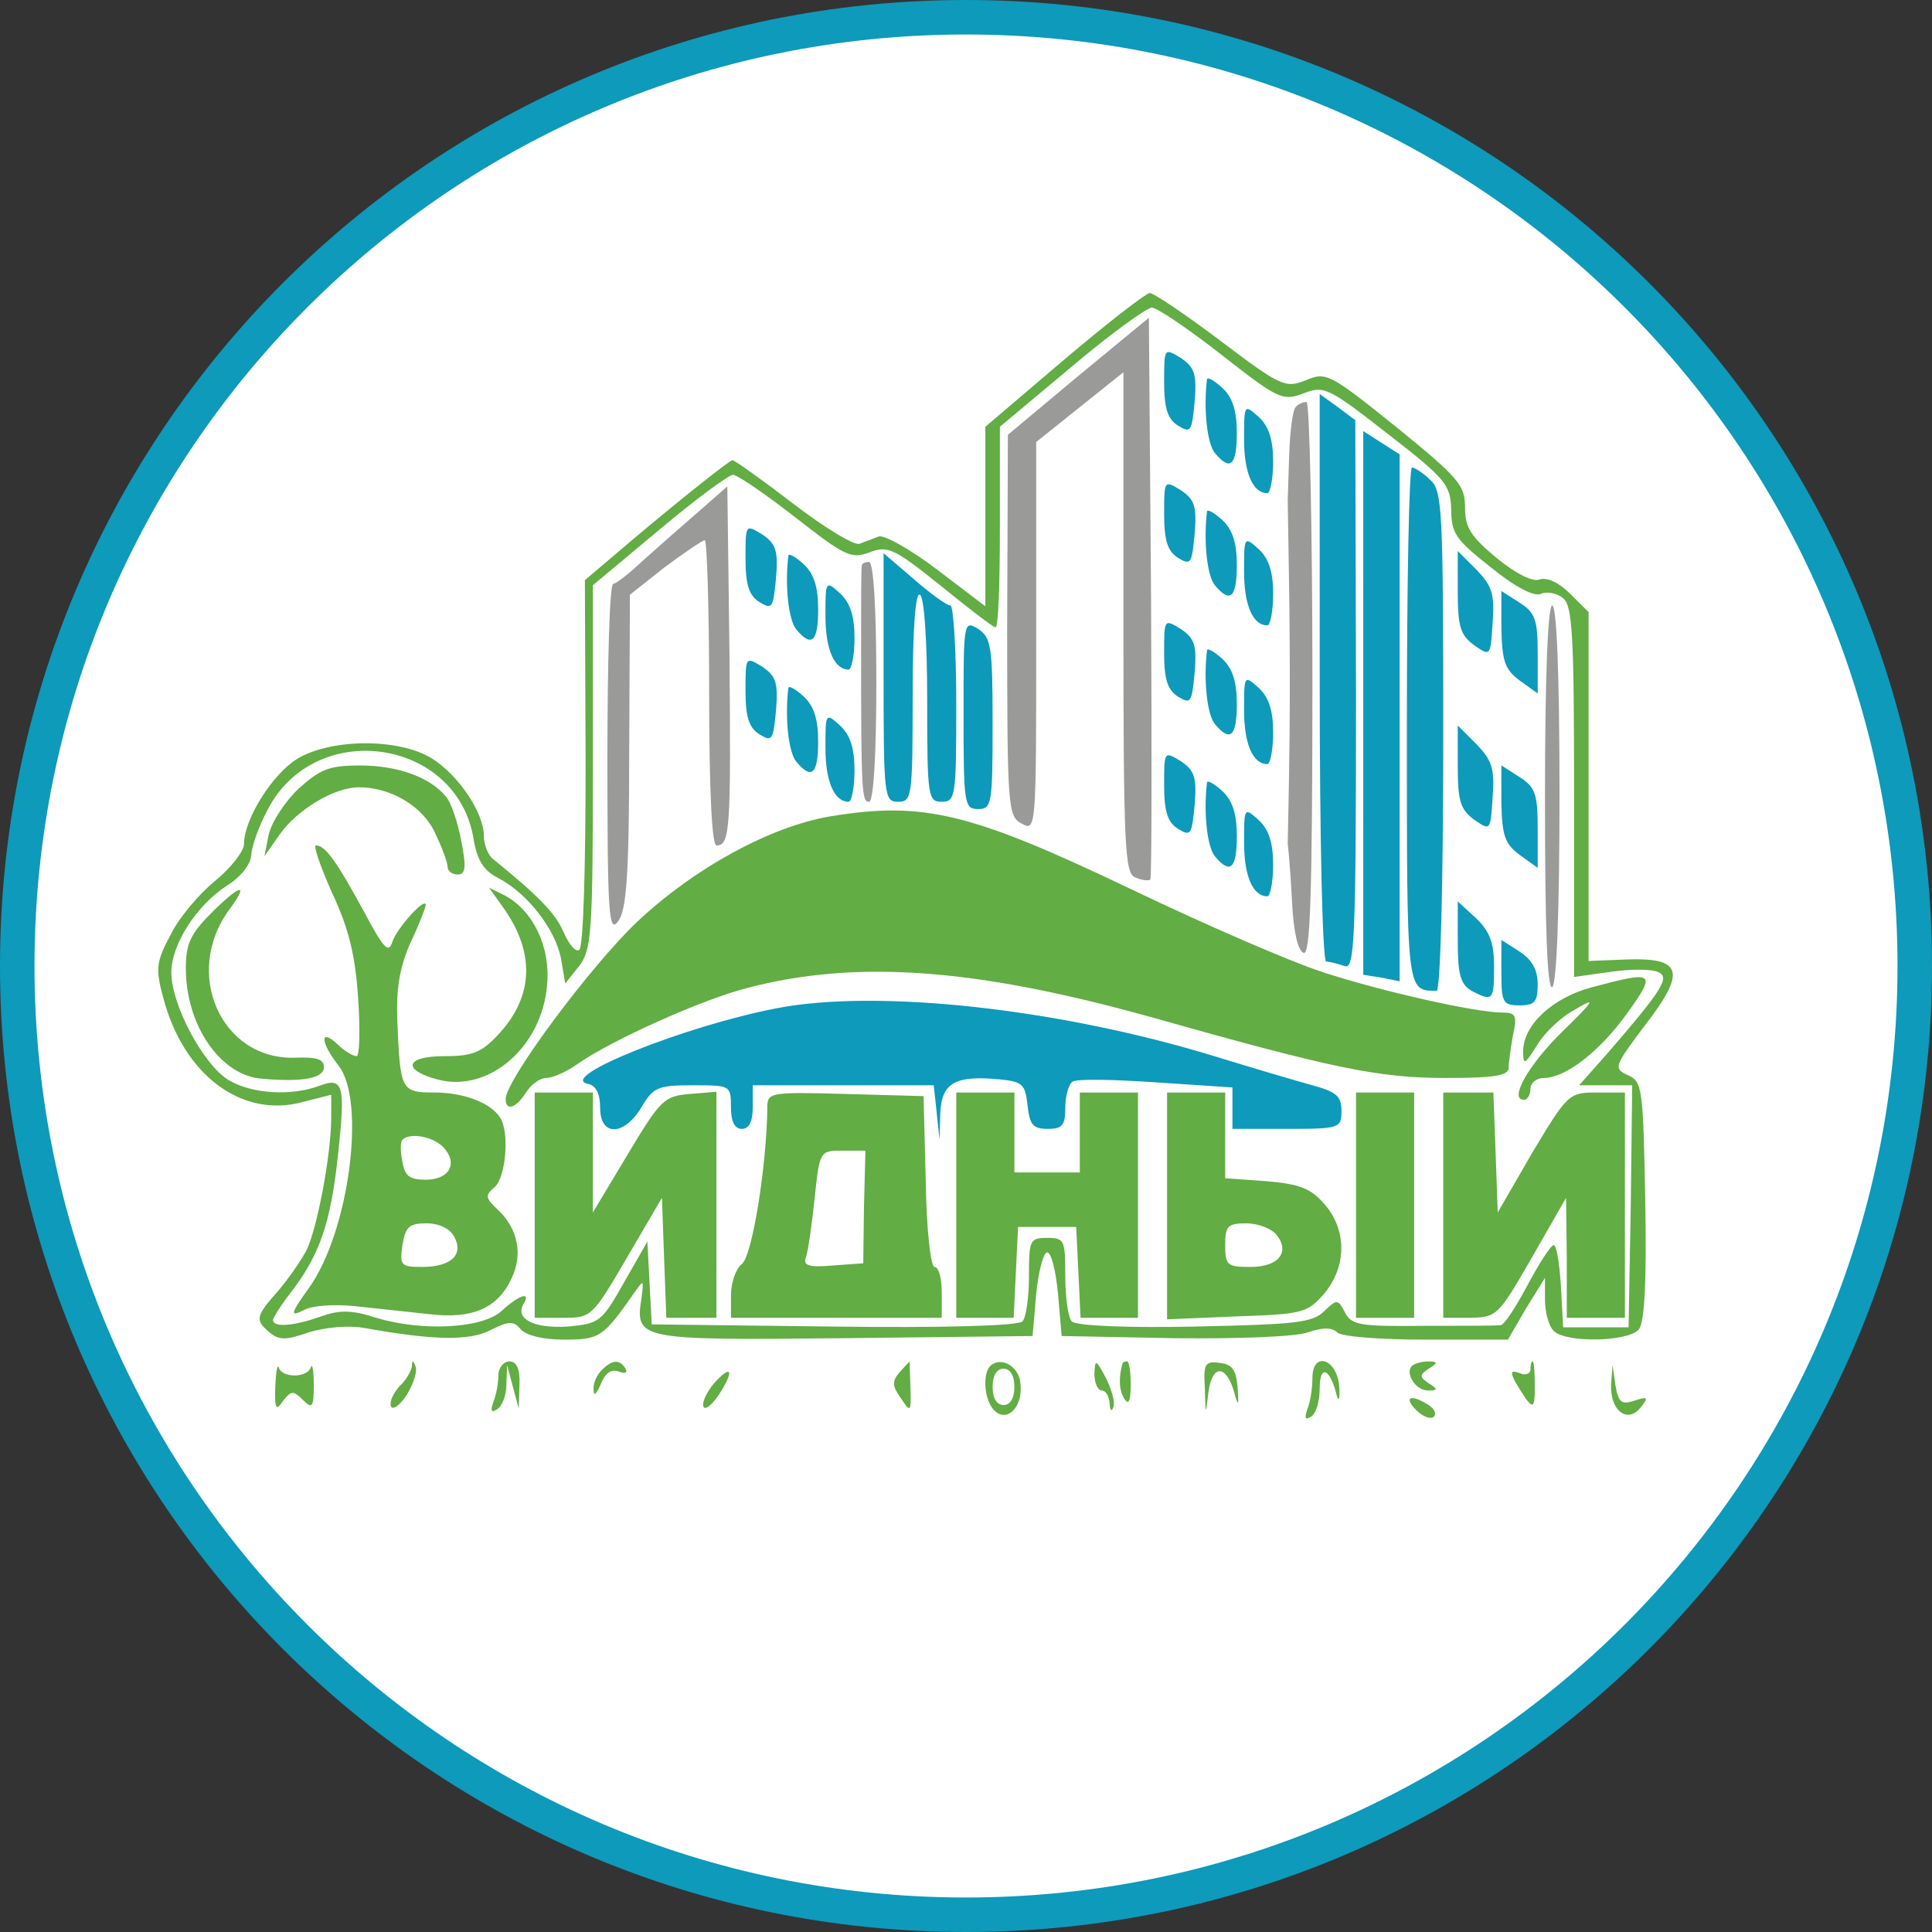 <svg width="56" height="56" viewBox="0 0 56 56" fill="none" xmlns="http://www.w3.org/2000/svg">
<rect x="0" y="0" width="56" height="56" fill="#333333" stroke="none"/>
<g clip-path="url(#clip0_968_693)">
<path d="M28 0.5C43.188 0.5 55.5 12.812 55.5 28C55.5 43.188 43.188 55.5 28 55.5C12.812 55.5 0.5 43.188 0.5 28C0.5 12.812 12.812 0.5 28 0.5Z" fill="white" stroke="#0D9ABB"/>
<path d="M30.836 10.432L28.561 12.37V14.962V17.574L27.149 16.5C26.37 15.91 25.611 15.488 25.464 15.552C25.317 15.615 25.064 15.699 24.916 15.762C24.769 15.825 23.905 15.299 22.999 14.604C22.093 13.908 21.293 13.339 21.23 13.339C21.145 13.339 19.418 14.709 17.648 16.226L16.953 16.816L16.974 22.124C16.974 25.116 16.911 27.475 16.785 27.538C16.679 27.602 16.49 27.37 16.342 27.033C16.11 26.485 15.647 26 14.299 24.905C14.151 24.8 14.025 24.484 14.025 24.231C14.025 23.557 13.287 22.461 12.508 21.977C11.539 21.387 9.58 21.408 8.611 21.998C7.894 22.44 7.073 23.746 7.073 24.463C7.073 24.673 6.694 25.158 6.23 25.537C5.767 25.916 5.177 26.611 4.945 27.096C4.524 27.875 4.503 28.086 4.734 28.929C5.324 31.162 7.01 32.426 8.779 31.941L9.601 31.731V32.384C9.601 33.479 9.179 35.691 8.863 36.281C8.695 36.576 8.337 37.103 8.042 37.44C7.41 38.156 7.389 38.261 7.81 38.619C8.084 38.851 8.295 38.851 8.948 38.619C9.432 38.472 10.085 38.409 10.57 38.493C12.55 38.851 13.604 38.872 14.214 38.556C14.762 38.282 14.889 38.282 15.099 38.535C15.247 38.704 15.731 38.83 16.342 38.83C17.395 38.83 17.48 38.767 18.407 37.44C18.659 37.081 18.659 37.103 18.596 37.608C18.407 38.83 18.449 38.851 24.453 38.788L29.93 38.725L30.035 37.503C30.099 36.85 30.246 36.302 30.351 36.302C30.478 36.302 30.604 36.85 30.667 37.503L30.773 38.725L34.038 38.788C35.913 38.809 37.556 38.746 37.914 38.619C38.336 38.472 38.609 38.472 38.757 38.619C38.883 38.746 40.021 38.83 41.327 38.83H43.708L44.234 37.924L44.782 37.039V37.671C44.782 38.029 44.887 38.43 45.035 38.577C45.393 38.935 47.205 38.893 47.5 38.535C47.668 38.346 47.731 37.166 47.689 34.806C47.626 31.52 47.605 31.351 47.184 31.162C46.762 30.972 46.783 30.909 47.689 29.708C48.89 28.149 48.764 27.749 47.12 27.812L46.046 27.854V22.798V17.742L45.519 17.216C45.182 16.879 44.845 16.731 44.635 16.794C44.445 16.879 43.96 16.647 43.392 16.183C42.633 15.552 42.465 15.299 42.465 14.709C42.465 14.056 42.275 13.845 40.463 12.37C38.546 10.833 38.441 10.769 37.851 11.022C37.261 11.254 37.135 11.212 35.386 9.885C34.375 9.126 33.448 8.494 33.322 8.494C33.195 8.515 32.079 9.379 30.836 10.432ZM35.407 10.285C37.051 11.57 37.177 11.633 37.788 11.401C38.378 11.17 38.504 11.233 40.232 12.581C41.917 13.887 42.043 14.056 42.064 14.772C42.064 15.467 42.212 15.657 43.202 16.436C43.897 17.005 44.466 17.3 44.656 17.216C44.845 17.131 45.14 17.195 45.309 17.342C45.583 17.553 45.625 18.48 45.625 22.967V28.318L46.678 28.17C47.247 28.086 47.858 28.086 48.047 28.17C48.427 28.318 48.195 28.676 46.594 30.53L45.772 31.457H46.552H47.31L47.268 34.975L47.205 38.472H46.257H45.309L45.245 37.292C45.203 36.618 45.119 36.091 45.035 36.091C44.951 36.091 44.614 36.618 44.276 37.25C43.939 37.882 43.602 38.409 43.497 38.409C43.392 38.43 42.38 38.43 41.264 38.43C39.431 38.451 39.178 38.409 38.989 38.051C38.778 37.65 38.757 37.65 38.378 38.008C38.041 38.346 37.514 38.388 34.628 38.451C32.711 38.493 31.194 38.43 31.068 38.303C30.962 38.198 30.878 37.608 30.878 36.997C30.878 35.944 30.857 35.881 30.351 35.881C29.846 35.881 29.825 35.944 29.825 36.997C29.825 37.608 29.741 38.198 29.635 38.303C29.509 38.43 27.297 38.493 24.158 38.451L18.891 38.388L18.828 37.187L18.765 35.986L18.091 37.166C17.438 38.325 17.374 38.367 16.448 38.451C15.457 38.514 14.91 38.219 15.184 37.777C15.394 37.419 15.036 37.545 14.552 37.987C14.004 38.514 12.234 38.598 10.907 38.198C10.191 37.966 9.854 37.966 9.306 38.156C8.547 38.43 7.915 38.493 7.915 38.261C7.915 38.198 8.147 37.819 8.463 37.419C9.264 36.365 9.58 35.459 9.79 33.542C10.022 31.436 9.959 31.204 9.243 31.478C8.442 31.773 7.305 31.71 6.63 31.309C5.893 30.867 4.966 29.118 4.966 28.191C4.966 27.37 5.703 26.232 6.588 25.663C6.989 25.411 7.262 25.052 7.283 24.8C7.283 24.568 7.494 23.957 7.768 23.451C9.158 20.797 13.266 21.408 13.73 24.336C13.835 24.947 14.025 25.242 14.446 25.453C15.289 25.895 16.089 26.927 16.258 27.77L16.384 28.507L16.785 28.002C17.143 27.538 17.185 27.075 17.185 22.23V16.963L19.102 15.362C20.155 14.477 21.124 13.761 21.251 13.761C21.398 13.782 22.199 14.33 23.062 15.004C24.495 16.12 24.663 16.204 25.19 16.015C25.738 15.804 25.906 15.889 27.276 16.984C28.076 17.637 28.793 18.185 28.856 18.185C28.94 18.185 28.982 16.879 28.982 15.278V12.37L31.047 10.643C32.163 9.695 33.217 8.937 33.385 8.915C33.532 8.915 34.438 9.526 35.407 10.285Z" fill="#62AD44"/>
<path d="M31.257 10.895L29.214 12.602L29.193 18.121C29.193 23.43 29.214 23.662 29.614 23.872C30.035 24.104 30.035 24.041 30.035 18.458V12.812L31.299 11.801L32.563 10.79V18.058C32.563 24.589 32.606 25.305 32.901 25.431C33.09 25.516 33.301 25.537 33.343 25.495C33.385 25.452 33.385 21.766 33.364 17.3L33.301 9.21L31.257 10.895Z" fill="#9A9A99"/>
<path d="M38.252 19.658C38.252 24.503 38.336 27.873 38.441 27.873C38.546 27.873 38.778 27.937 38.968 28C39.263 28.126 39.305 27.347 39.305 20.163L39.284 12.179L38.778 11.8L38.252 11.421V19.658Z" fill="#0D99BA"/>
<path d="M37.556 11.8C37.472 11.864 37.388 12.517 37.367 13.212L37.325 14.497L37.367 17.109C37.367 17.109 37.409 19.764 37.367 22.165C37.367 22.479 37.325 24.448 37.325 24.448C37.325 24.448 37.388 24.946 37.451 26.147C37.493 27.01 37.619 27.558 37.788 27.621C37.977 27.685 38.041 25.999 38.041 19.679C38.041 15.255 37.956 11.653 37.872 11.653C37.767 11.653 37.619 11.716 37.556 11.8Z" fill="#9A9A99"/>
<path d="M39.515 20.375V28.254L40.042 28.338L40.569 28.443V20.817V13.17L40.042 12.833L39.515 12.496V20.375Z" fill="#0D99BA"/>
<path d="M40.779 21.006C40.779 28.822 40.758 28.717 41.643 28.717C41.748 28.717 41.833 25.725 41.833 21.491C41.833 14.75 41.812 14.223 41.453 13.907C41.243 13.696 40.99 13.549 40.927 13.549C40.843 13.549 40.779 16.898 40.779 21.006Z" fill="#0D99BA"/>
<path d="M20.239 14.837C19.776 15.237 19.06 15.869 18.659 16.227C18.259 16.606 17.859 16.922 17.775 16.922C17.669 16.922 17.606 19.218 17.606 22.02C17.606 26.55 17.648 27.076 17.922 26.697C18.154 26.381 18.238 25.412 18.238 21.767L18.259 17.238L19.27 16.438C19.839 16.016 20.366 15.658 20.429 15.658C20.492 15.658 20.555 17.638 20.555 20.082C20.555 22.989 20.64 24.506 20.766 24.506C21.166 24.506 21.187 24.022 21.145 19.029L21.082 14.099L20.239 14.837Z" fill="#9A9A99"/>
<path d="M25.611 19.638C25.611 23.093 25.633 23.24 26.033 23.24C26.433 23.24 26.454 23.093 26.454 20.165C26.454 18.184 26.538 17.152 26.665 17.236C26.791 17.32 26.875 18.563 26.875 20.312C26.875 23.093 26.896 23.24 27.297 23.24C27.697 23.24 27.718 23.093 27.718 20.396C27.718 18.837 27.634 17.552 27.55 17.552C27.444 17.552 26.981 17.215 26.496 16.794L25.611 16.035V19.638Z" fill="#0D99BA"/>
<path d="M42.254 17.173C42.254 18.184 42.338 18.416 42.739 18.71C43.202 19.026 43.202 19.026 43.265 18.057C43.328 17.215 43.244 16.983 42.802 16.52L42.254 15.972V17.173Z" fill="#0D9ABB"/>
<path d="M24.98 16.394C24.959 16.457 24.959 17.531 24.959 18.816C24.959 22.987 24.98 23.24 25.19 23.24C25.317 23.24 25.401 21.934 25.401 19.764C25.401 17.594 25.317 16.288 25.19 16.288C25.085 16.288 24.98 16.33 24.98 16.394Z" fill="#9A9A99"/>
<path d="M43.518 18.227C43.539 19.175 43.623 19.406 44.045 19.722L44.571 20.102V18.964C44.571 17.974 44.508 17.763 44.045 17.468L43.518 17.131V18.227Z" fill="#0D9ABB"/>
<path d="M44.782 23.154C44.782 26.82 44.845 28.695 44.993 28.611C45.119 28.526 45.203 26.441 45.203 23.007C45.203 19.51 45.119 17.551 44.993 17.551C44.866 17.551 44.782 19.552 44.782 23.154Z" fill="#9A9A99"/>
<path d="M27.929 20.712C27.929 23.304 27.95 23.451 28.35 23.451C28.75 23.451 28.771 23.304 28.771 20.965C28.771 18.732 28.729 18.48 28.35 18.227C27.929 17.974 27.929 18.016 27.929 20.712Z" fill="#0D99BA"/>
<path d="M21.609 20.019C21.609 20.799 21.714 21.093 22.009 21.283C22.388 21.515 22.409 21.452 22.494 20.588C22.557 19.787 22.494 19.598 22.093 19.324C21.609 19.029 21.609 19.029 21.609 20.019Z" fill="#0D9ABB"/>
<path d="M33.743 14.904C33.743 15.683 33.849 15.978 34.143 16.168C34.523 16.399 34.544 16.336 34.628 15.473C34.691 14.672 34.628 14.482 34.228 14.209C33.743 13.914 33.743 13.914 33.743 14.904Z" fill="#0D9ABB"/>
<path d="M33.743 22.759C33.743 23.539 33.849 23.834 34.143 24.023C34.523 24.255 34.544 24.192 34.628 23.328C34.691 22.527 34.628 22.338 34.228 22.064C33.743 21.769 33.743 21.769 33.743 22.759Z" fill="#0D9ABB"/>
<path d="M21.609 16.185C21.609 16.965 21.714 17.259 22.009 17.449C22.388 17.681 22.409 17.618 22.494 16.754C22.557 15.953 22.494 15.764 22.093 15.49C21.609 15.195 21.609 15.195 21.609 16.185Z" fill="#0D9ABB"/>
<path d="M33.743 11.072C33.743 11.851 33.849 12.146 34.143 12.336C34.523 12.568 34.544 12.504 34.628 11.641C34.691 10.84 34.628 10.65 34.228 10.377C33.743 10.082 33.743 10.082 33.743 11.072Z" fill="#0D9ABB"/>
<path d="M33.743 18.927C33.743 19.707 33.849 20.002 34.143 20.191C34.523 20.423 34.544 20.36 34.628 19.496C34.691 18.695 34.628 18.506 34.228 18.232C33.743 17.937 33.743 17.937 33.743 18.927Z" fill="#0D9ABB"/>
<path d="M22.852 19.933C22.746 20.797 22.852 21.808 23.084 22.082C23.526 22.609 23.715 22.44 23.715 21.492C23.715 20.839 23.589 20.46 23.294 20.186C23.062 19.976 22.873 19.87 22.852 19.933Z" fill="#0D9ABB"/>
<path d="M34.986 14.82C34.881 15.684 34.986 16.695 35.218 16.969C35.66 17.495 35.85 17.327 35.85 16.379C35.85 15.726 35.723 15.347 35.428 15.073C35.197 14.862 35.007 14.757 34.986 14.82Z" fill="#0D9ABB"/>
<path d="M34.986 22.675C34.881 23.539 34.986 24.55 35.218 24.824C35.66 25.351 35.85 25.183 35.85 24.235C35.85 23.581 35.723 23.202 35.428 22.928C35.197 22.718 35.007 22.612 34.986 22.675Z" fill="#0D9ABB"/>
<path d="M22.852 16.099C22.746 16.963 22.852 17.974 23.084 18.248C23.526 18.775 23.715 18.606 23.715 17.658C23.715 17.005 23.589 16.626 23.294 16.352C23.062 16.142 22.873 16.036 22.852 16.099Z" fill="#0D9ABB"/>
<path d="M34.986 10.988C34.881 11.852 34.986 12.863 35.218 13.137C35.66 13.664 35.85 13.495 35.85 12.547C35.85 11.894 35.723 11.515 35.428 11.241C35.197 11.03 35.007 10.925 34.986 10.988Z" fill="#0D9ABB"/>
<path d="M34.986 18.843C34.881 19.707 34.986 20.718 35.218 20.992C35.66 21.519 35.85 21.35 35.85 20.402C35.85 19.749 35.723 19.37 35.428 19.096C35.197 18.886 35.007 18.78 34.986 18.843Z" fill="#0D9ABB"/>
<path d="M23.926 21.681C23.926 22.65 24.179 23.24 24.6 23.24C24.684 23.24 24.769 22.819 24.769 22.334C24.769 21.681 24.642 21.302 24.347 21.028C23.926 20.649 23.926 20.67 23.926 21.681Z" fill="#0D9ABB"/>
<path d="M36.06 16.568C36.06 17.537 36.313 18.127 36.735 18.127C36.819 18.127 36.903 17.706 36.903 17.221C36.903 16.568 36.777 16.189 36.482 15.915C36.06 15.536 36.06 15.557 36.06 16.568Z" fill="#0D9ABB"/>
<path d="M36.06 24.422C36.06 25.391 36.313 25.98 36.735 25.98C36.819 25.98 36.903 25.559 36.903 25.075C36.903 24.422 36.777 24.042 36.482 23.768C36.06 23.389 36.06 23.41 36.06 24.422Z" fill="#0D9ABB"/>
<path d="M23.926 17.849C23.926 18.818 24.179 19.408 24.6 19.408C24.684 19.408 24.769 18.987 24.769 18.502C24.769 17.849 24.642 17.47 24.347 17.196C23.926 16.817 23.926 16.838 23.926 17.849Z" fill="#0D9ABB"/>
<path d="M36.06 12.736C36.06 13.705 36.313 14.295 36.735 14.295C36.819 14.295 36.903 13.874 36.903 13.389C36.903 12.736 36.777 12.357 36.482 12.083C36.06 11.704 36.06 11.725 36.06 12.736Z" fill="#0D9ABB"/>
<path d="M36.06 20.59C36.06 21.559 36.313 22.148 36.735 22.148C36.819 22.148 36.903 21.727 36.903 21.243C36.903 20.59 36.777 20.21 36.482 19.936C36.06 19.557 36.06 19.578 36.06 20.59Z" fill="#0D9ABB"/>
<path d="M42.254 22.229C42.254 23.24 42.338 23.472 42.739 23.767C43.202 24.083 43.202 24.083 43.265 23.114C43.328 22.271 43.244 22.04 42.802 21.576L42.254 21.028V22.229Z" fill="#0D9ABB"/>
<path d="M8.653 22.862C8.253 23.241 7.873 23.831 7.789 24.189L7.663 24.821L8.105 24.189C8.611 23.473 9.685 22.82 10.401 22.82C11.328 22.82 12.255 23.367 12.613 24.147C12.803 24.547 12.972 24.989 12.972 25.116C12.972 25.242 13.098 25.348 13.266 25.348C13.498 25.348 13.519 25.137 13.372 24.379C13.266 23.831 13.077 23.262 12.929 23.093C12.466 22.525 11.518 22.188 10.444 22.188C9.538 22.188 9.285 22.293 8.653 22.862Z" fill="#62AD44"/>
<path d="M43.518 23.281C43.539 24.229 43.623 24.461 44.045 24.777L44.571 25.156V24.019C44.571 23.029 44.508 22.818 44.045 22.523L43.518 22.186V23.281Z" fill="#0D9ABB"/>
<path d="M24.074 23.661C22.325 23.956 20.134 25.157 18.47 26.716C17.101 28.022 14.657 31.309 14.657 31.856C14.657 32.214 14.952 32.13 15.247 31.667C15.394 31.435 15.647 31.245 15.837 31.245C16.026 31.245 16.448 31.056 16.764 30.824C17.733 30.15 20.345 28.97 21.672 28.633C24.832 27.811 28.266 28.064 33.343 29.476C38.631 30.971 39.958 31.245 41.896 31.245C43.307 31.245 43.729 31.182 43.729 30.95C43.729 30.803 43.792 30.361 43.855 30.002C43.982 29.434 43.939 29.349 43.539 29.349C42.781 29.349 40.042 28.738 38.315 28.17C37.409 27.875 34.923 26.8 32.774 25.768C28.14 23.556 26.77 23.219 24.074 23.661Z" fill="#62AD44"/>
<path d="M9.622 25.873C10.107 26.906 10.296 27.664 10.38 28.928C10.444 29.855 10.422 30.613 10.338 30.613C10.233 30.613 9.98 30.466 9.769 30.255C9.264 29.792 9.285 30.213 9.812 30.887C10.612 31.898 10.127 35.669 8.969 37.313C8.421 38.071 8.4 38.176 8.779 37.987C9.032 37.839 9.664 37.797 10.296 37.86C10.907 37.924 11.876 38.029 12.445 38.092C13.688 38.24 14.425 37.924 14.825 37.06C15.162 36.365 15.015 35.627 14.446 35.08C14.067 34.721 14.046 34.658 14.341 34.405C14.657 34.132 14.783 32.804 14.488 32.383C14.214 31.962 13.435 31.667 12.592 31.667C11.623 31.667 11.602 31.604 11.518 29.623C11.476 28.675 11.581 28.043 11.897 27.327C12.15 26.8 12.339 26.295 12.339 26.232C12.339 25.979 11.497 26.906 11.37 27.306C11.265 27.643 11.118 27.496 10.549 26.421C9.769 24.989 9.432 24.504 9.158 24.504C9.074 24.504 9.285 25.115 9.622 25.873ZM12.845 33.247C13.287 33.71 13.035 34.195 12.339 34.195C11.876 34.195 11.729 34.089 11.665 33.668C11.602 33.394 11.602 33.099 11.665 33.036C11.876 32.825 12.529 32.931 12.845 33.247ZM13.161 35.838C13.456 36.365 13.077 36.723 12.234 36.723C11.623 36.723 11.581 36.681 11.665 36.091C11.75 35.564 11.855 35.459 12.361 35.459C12.719 35.459 13.035 35.606 13.161 35.838Z" fill="#62AD44"/>
<path d="M6.104 26.486C5.514 27.076 5.387 27.371 5.387 28.066C5.387 29.73 6.399 31.184 7.599 31.268C8.8 31.374 9.39 31.247 9.39 30.931C9.39 30.7 9.179 30.636 8.569 30.657C6.42 30.742 5.282 28.214 6.651 26.36C7.241 25.559 6.967 25.622 6.104 26.486Z" fill="#62AD44"/>
<path d="M14.594 26.316C15.521 27.622 15.457 28.886 14.467 29.961C13.962 30.508 13.709 30.614 12.866 30.614C11.75 30.614 11.644 31.014 12.677 31.288C14.151 31.688 15.71 30.361 15.858 28.549C15.963 27.454 15.457 26.4 14.636 25.958L14.172 25.726L14.594 26.316Z" fill="#62AD44"/>
<path d="M42.254 27.308C42.254 28.256 42.338 28.53 42.654 28.72C43.265 29.035 43.307 29.015 43.307 28.024C43.307 27.329 43.181 26.992 42.781 26.613L42.254 26.128V27.308Z" fill="#0D9ABB"/>
<path d="M43.518 28.193C43.518 29.056 43.56 29.141 44.045 29.141C44.487 29.141 44.571 29.035 44.571 28.53C44.571 28.108 44.403 27.813 44.045 27.582L43.518 27.245V28.193Z" fill="#0D9ABB"/>
<path d="M46.151 28.614C45.014 28.909 44.15 29.709 44.15 30.467C44.15 30.889 44.192 30.868 44.55 30.299C44.761 29.941 45.246 29.477 45.646 29.267C46.278 28.887 46.236 28.972 45.288 29.899C44.298 30.868 43.729 31.879 44.171 31.879C44.276 31.879 44.361 31.731 44.361 31.563C44.361 31.394 44.529 31.247 44.74 31.247C45.372 31.247 46.362 30.488 47.163 29.372C48.026 28.171 47.963 28.129 46.151 28.614Z" fill="#62AD44"/>
<path d="M22.515 29.224C19.881 29.73 16.131 31.225 17.037 31.415C17.269 31.457 17.395 31.689 17.395 32.11C17.395 32.953 18.091 32.932 18.596 32.089C18.933 31.52 19.06 31.457 20.071 31.457C21.166 31.457 21.187 31.457 21.187 32.089C21.187 32.51 21.293 32.721 21.503 32.721C21.714 32.721 21.819 32.51 21.819 32.089V31.457H24.432H27.065L27.149 32.237L27.233 33.037L27.255 32.258C27.297 31.373 27.697 31.162 29.003 31.289C29.635 31.352 29.719 31.436 29.782 32.026C29.846 32.595 29.93 32.721 30.372 32.721C30.794 32.721 30.878 32.616 30.878 32.11C30.878 31.752 30.983 31.415 31.089 31.352C31.215 31.267 32.289 31.289 33.511 31.373L35.723 31.52V32.11V32.721H37.303C38.841 32.721 38.883 32.7 38.883 32.194C38.883 31.773 38.736 31.647 38.041 31.457C37.577 31.331 36.292 30.951 35.197 30.614C30.73 29.245 25.464 28.655 22.515 29.224Z" fill="#0D9ABB"/>
<path d="M15.499 34.932V38.197H16.321C17.143 38.197 17.164 38.176 18.175 36.449L19.186 34.721L19.249 36.449L19.313 38.197H20.029H20.766V34.911V31.646L19.987 31.709C19.249 31.772 19.144 31.877 18.196 33.457L17.185 35.143V33.394V31.667H16.342H15.499V34.932Z" fill="#62AD44"/>
<path d="M22.241 32.13C22.22 33.815 21.798 36.428 21.503 36.638C21.335 36.765 21.188 37.165 21.188 37.544V38.197H24.242H27.297V37.46C27.297 37.06 27.212 36.723 27.086 36.723C26.981 36.723 26.854 35.669 26.833 34.237L26.77 31.772L24.516 31.709C22.262 31.646 22.241 31.667 22.241 32.13ZM25.043 34.974L25.022 36.617L24.137 36.681C23.442 36.744 23.273 36.681 23.357 36.449C23.421 36.301 23.526 35.522 23.61 34.763C23.758 33.352 23.758 33.352 24.432 33.352H25.085L25.043 34.974Z" fill="#62AD44"/>
<path d="M27.718 34.932V38.197H28.561H29.382L29.446 36.87L29.509 35.564H30.352H31.194L31.257 36.87L31.32 38.197H32.142H32.985V34.932V31.667H32.142H31.299V32.825V33.984H30.352H29.404V32.825V31.667H28.561H27.718V34.932Z" fill="#62AD44"/>
<path d="M33.828 34.954V38.24L35.85 38.156C37.767 38.093 37.893 38.051 38.378 37.503C39.031 36.723 39.052 35.67 38.399 34.912C37.999 34.448 37.683 34.322 36.714 34.238L35.513 34.153V32.91V31.668H34.67H33.828V34.954ZM36.987 35.775C37.409 36.281 37.072 36.723 36.25 36.723C35.576 36.723 35.513 36.681 35.513 36.091C35.513 35.544 35.576 35.459 36.124 35.459C36.461 35.459 36.84 35.607 36.987 35.775Z" fill="#62AD44"/>
<path d="M39.305 34.932V38.197H40.147H40.99V34.932V31.667H40.147H39.305V34.932Z" fill="#62AD44"/>
<path d="M41.833 34.932V38.197H42.633C43.392 38.176 43.434 38.134 44.403 36.449L45.393 34.721L45.414 36.449V38.197H46.257H47.099V34.932V31.667H46.278C45.477 31.667 45.435 31.709 44.424 33.394L43.413 35.143L43.35 33.394L43.286 31.667H42.57H41.833V34.932Z" fill="#62AD44"/>
<path d="M7.979 40.177C7.958 40.851 8 40.914 8.21 40.598C8.442 40.303 8.505 40.303 8.779 40.577C9.053 40.851 9.095 40.788 9.095 40.135C9.095 39.734 9.053 39.502 9.011 39.629C8.906 39.945 8.189 39.945 8.084 39.65C8.042 39.502 8 39.755 7.979 40.177Z" fill="#62AD44"/>
<path d="M11.939 39.61C11.918 39.736 11.771 40.01 11.581 40.178C11.413 40.368 11.286 40.621 11.328 40.747C11.37 40.895 11.581 40.747 11.792 40.431C11.981 40.115 12.108 39.736 12.045 39.61C11.981 39.42 11.939 39.42 11.939 39.61Z" fill="#62AD44"/>
<path d="M14.446 39.861C14.446 40.093 14.383 40.43 14.299 40.641C14.214 40.894 14.235 40.957 14.404 40.852C14.551 40.767 14.678 40.451 14.678 40.135L14.699 39.567L14.867 40.199L15.036 40.831L15.057 40.135C15.078 39.672 14.973 39.461 14.762 39.461C14.594 39.461 14.446 39.651 14.446 39.861Z" fill="#62AD44"/>
<path d="M17.438 39.715C17.29 39.862 17.185 40.115 17.206 40.283C17.206 40.494 17.29 40.41 17.416 40.115C17.543 39.799 17.711 39.672 17.943 39.757C18.112 39.82 18.196 39.799 18.133 39.672C17.964 39.399 17.753 39.399 17.438 39.715Z" fill="#62AD44"/>
<path d="M26.075 39.776C25.843 40.05 25.864 40.176 26.117 40.534C26.391 40.956 26.412 40.935 26.391 40.218C26.37 39.797 26.37 39.46 26.37 39.46C26.349 39.481 26.222 39.608 26.075 39.776Z" fill="#62AD44"/>
<path d="M28.708 39.588C28.455 39.841 28.54 40.663 28.856 40.915C29.235 41.231 29.677 40.726 29.572 40.052C29.509 39.588 29.003 39.314 28.708 39.588ZM29.403 40.199C29.403 40.536 29.277 40.726 29.087 40.726C28.898 40.726 28.771 40.536 28.771 40.199C28.771 39.862 28.898 39.672 29.087 39.672C29.277 39.672 29.403 39.862 29.403 40.199Z" fill="#62AD44"/>
<path d="M31.721 39.82C31.721 40.094 31.826 40.304 31.931 40.304C32.058 40.304 32.142 40.473 32.163 40.662C32.163 40.873 32.226 40.936 32.269 40.789C32.332 40.662 32.226 40.283 32.058 39.946C31.763 39.398 31.742 39.377 31.721 39.82Z" fill="#62AD44"/>
<path d="M32.542 39.502C32.416 39.924 32.437 40.303 32.585 40.535C32.711 40.745 32.774 40.619 32.774 40.134C32.774 39.776 32.732 39.46 32.669 39.46C32.606 39.46 32.563 39.481 32.542 39.502Z" fill="#62AD44"/>
<path d="M34.923 40.243C34.944 41.044 34.944 41.044 35.028 40.349C35.134 39.548 35.534 39.548 35.766 40.327C35.892 40.791 35.913 40.77 35.871 40.201C35.829 39.717 35.724 39.548 35.365 39.506C34.923 39.443 34.881 39.527 34.923 40.243Z" fill="#62AD44"/>
<path d="M38.041 39.946C38.041 40.241 37.978 40.641 37.893 40.852C37.809 41.105 37.83 41.168 37.999 41.063C38.146 40.978 38.252 40.62 38.252 40.241C38.252 39.546 38.546 39.651 38.736 40.41C38.799 40.662 38.841 40.578 38.82 40.199C38.757 39.377 38.041 39.145 38.041 39.946Z" fill="#62AD44"/>
<path d="M40.927 39.588C40.716 39.799 41.032 40.305 41.39 40.305C41.685 40.305 41.685 40.263 41.411 40.094C41.138 39.904 41.138 39.862 41.411 39.673C41.685 39.504 41.685 39.462 41.39 39.462C41.201 39.462 41.011 39.525 40.927 39.588Z" fill="#62AD44"/>
<path d="M44.361 39.693C44.361 39.819 44.213 39.882 44.045 39.798C43.792 39.714 43.771 39.756 43.918 40.051C44.424 40.894 44.487 40.915 44.487 40.198C44.487 39.798 44.466 39.461 44.424 39.461C44.382 39.461 44.361 39.566 44.361 39.693Z" fill="#62AD44"/>
<path d="M20.682 40.113C20.492 40.345 20.345 40.64 20.387 40.766C20.429 40.893 20.64 40.724 20.85 40.408C21.293 39.713 21.209 39.523 20.682 40.113Z" fill="#62AD44"/>
<path d="M46.699 40.115C46.657 40.873 47.163 41.274 47.542 40.81C47.795 40.494 47.773 40.473 47.373 40.599C46.994 40.726 46.91 40.642 46.825 40.157L46.741 39.567L46.699 40.115Z" fill="#62AD44"/>
<path d="M41.053 40.875C41.243 41.065 41.475 41.149 41.559 41.065C41.643 40.981 41.58 40.833 41.411 40.728C40.885 40.391 40.674 40.496 41.053 40.875Z" fill="#62AD44"/>
</g>
<defs>
<clipPath id="clip0_968_693">
<rect width="56" height="56" fill="white"/>
</clipPath>
</defs>
</svg>
